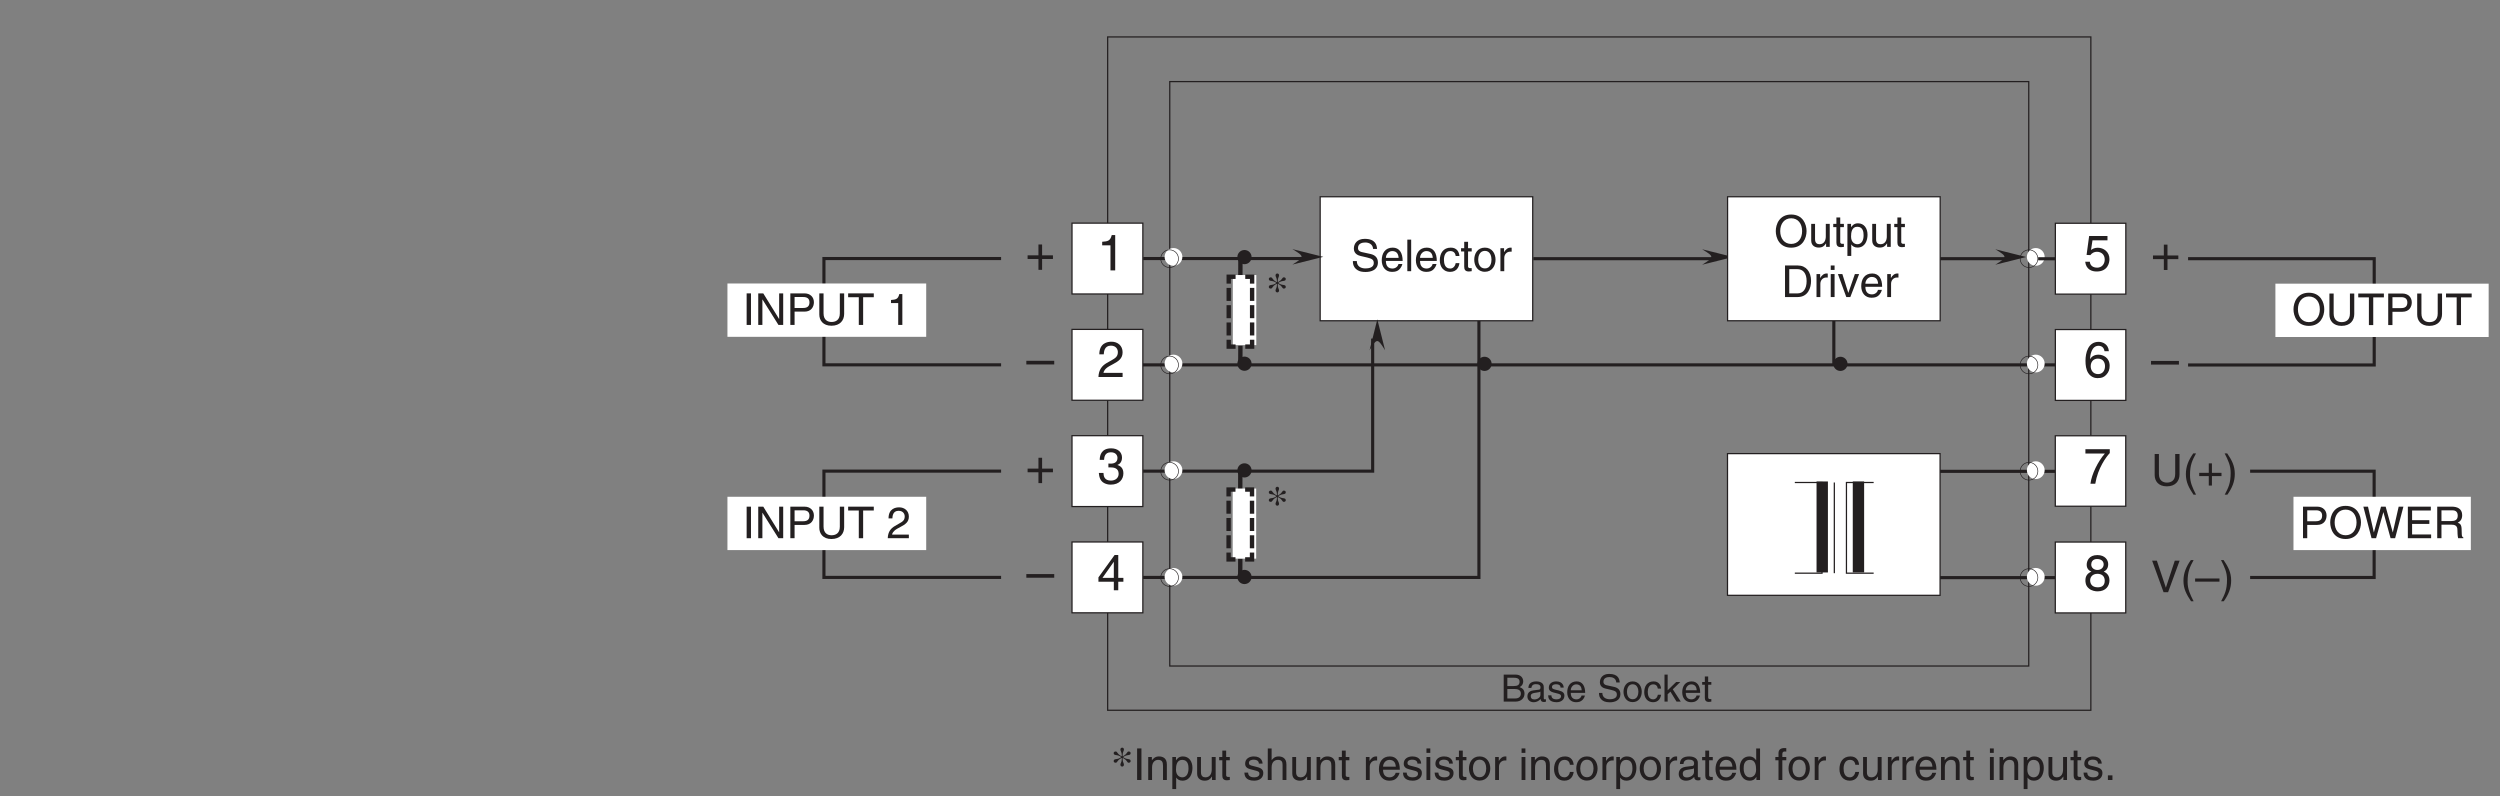 <?xml version="1.0" encoding="UTF-8"?>
<svg xmlns="http://www.w3.org/2000/svg" xmlns:xlink="http://www.w3.org/1999/xlink" width="396.05pt" height="126.15pt" viewBox="0 0 396.05 126.15" version="1.2">
<rect x="0" y="0" width="396.05" height="126.15" fill="#808080" stroke="none"/>
<defs>
<g>
<symbol overflow="visible" id="glyph0-0">
<path style="stroke:none;" d="M 0 0 L 3.984 0 L 3.984 -5.562 L 0 -5.562 Z M 1.984 -3.141 L 0.641 -5.172 L 3.344 -5.172 Z M 2.234 -2.781 L 3.578 -4.812 L 3.578 -0.75 Z M 0.641 -0.391 L 1.984 -2.422 L 3.344 -0.391 Z M 0.391 -4.812 L 1.75 -2.781 L 0.391 -0.75 Z M 0.391 -4.812 "/>
</symbol>
<symbol overflow="visible" id="glyph0-1">
<path style="stroke:none;" d="M 2.031 -2.297 L 0.312 -2.297 L 0.312 -1.719 L 2.031 -1.719 L 2.031 0 L 2.609 0 L 2.609 -1.719 L 4.328 -1.719 L 4.328 -2.297 L 2.609 -2.297 L 2.609 -4.016 L 2.031 -4.016 Z M 2.031 -2.297 "/>
</symbol>
<symbol overflow="visible" id="glyph0-2">
<path style="stroke:none;" d="M 4.422 -2.484 L 0 -2.484 L 0 -1.906 L 4.422 -1.906 Z M 4.422 -2.484 "/>
</symbol>
<symbol overflow="visible" id="glyph0-3">
<path style="stroke:none;" d="M 1.406 -4.781 L 3.781 -4.781 L 3.781 -5.469 L 0.875 -5.469 L 0.469 -2.469 L 1.062 -2.438 C 1.328 -2.781 1.688 -2.969 2.094 -2.969 C 2.797 -2.969 3.344 -2.531 3.344 -1.734 C 3.344 -1.031 2.891 -0.453 2.156 -0.453 C 1.531 -0.453 1.047 -0.734 0.984 -1.391 L 0.25 -1.391 C 0.391 -0.141 1.328 0.156 2.062 0.156 C 3.812 0.156 4.094 -1.188 4.094 -1.812 C 4.094 -2.969 3.156 -3.609 2.25 -3.609 C 1.75 -3.609 1.406 -3.438 1.172 -3.25 Z M 1.406 -4.781 "/>
</symbol>
<symbol overflow="visible" id="glyph0-4">
<path style="stroke:none;" d="M 4 -4.109 C 3.922 -5.234 3.016 -5.594 2.375 -5.594 C 0.703 -5.594 0.297 -3.828 0.297 -2.594 C 0.297 -1.875 0.391 -1.188 0.734 -0.656 C 1.125 -0.047 1.734 0.156 2.172 0.156 C 2.953 0.156 3.297 -0.062 3.594 -0.391 C 3.969 -0.797 4.125 -1.219 4.125 -1.797 C 4.125 -3.125 3.047 -3.562 2.375 -3.562 C 1.609 -3.562 1.219 -3.188 1.047 -2.875 L 1.031 -2.891 C 1.031 -3.484 1.25 -4.969 2.359 -4.969 C 2.953 -4.969 3.234 -4.594 3.312 -4.109 Z M 1.125 -1.719 C 1.125 -2.375 1.5 -2.938 2.266 -2.938 C 3.141 -2.938 3.391 -2.25 3.391 -1.75 C 3.391 -1 2.969 -0.484 2.297 -0.484 C 1.484 -0.484 1.125 -1.125 1.125 -1.719 Z M 1.125 -1.719 "/>
</symbol>
<symbol overflow="visible" id="glyph0-5">
<path style="stroke:none;" d="M 0.297 -4.781 L 3.375 -4.781 C 2.297 -3.547 1.281 -1.531 1.094 0 L 1.859 0 C 2.266 -2.5 3.609 -4.281 4.156 -4.859 L 4.156 -5.469 L 0.297 -5.469 Z M 0.297 -4.781 "/>
</symbol>
<symbol overflow="visible" id="glyph0-6">
<path style="stroke:none;" d="M 3.906 -4.156 C 3.906 -4.797 3.422 -5.594 2.188 -5.594 C 0.844 -5.594 0.5 -4.641 0.5 -4.062 C 0.5 -3.531 0.766 -3.156 1.25 -2.969 C 0.656 -2.734 0.297 -2.297 0.297 -1.609 C 0.297 -1.344 0.297 -0.734 0.875 -0.281 C 1.312 0.078 1.906 0.156 2.219 0.156 C 3.547 0.156 4.109 -0.719 4.109 -1.609 C 4.109 -2.031 3.953 -2.656 3.203 -2.969 C 3.438 -3.109 3.906 -3.344 3.906 -4.156 Z M 2.203 -2.625 C 2.844 -2.625 3.359 -2.297 3.359 -1.531 C 3.359 -0.656 2.75 -0.484 2.25 -0.484 C 1.266 -0.484 1.047 -1.141 1.047 -1.594 C 1.047 -2.109 1.422 -2.625 2.203 -2.625 Z M 2.188 -3.234 C 1.688 -3.234 1.219 -3.562 1.219 -4.094 C 1.219 -4.453 1.406 -4.969 2.141 -4.969 C 2.969 -4.969 3.188 -4.469 3.188 -4.125 C 3.188 -3.625 2.797 -3.234 2.188 -3.234 Z M 2.188 -3.234 "/>
</symbol>
<symbol overflow="visible" id="glyph0-7">
<path style="stroke:none;" d="M 2.859 -5.594 L 2.312 -5.594 C 2.078 -4.672 1.703 -4.594 0.797 -4.531 L 0.797 -3.969 L 2.109 -3.969 L 2.109 0 L 2.859 0 Z M 2.859 -5.594 "/>
</symbol>
<symbol overflow="visible" id="glyph0-8">
<path style="stroke:none;" d="M 1.781 -2.578 C 1.891 -2.578 2 -2.578 2.094 -2.578 C 2.578 -2.578 3.406 -2.5 3.406 -1.562 C 3.406 -0.922 2.906 -0.484 2.188 -0.484 C 1.141 -0.484 1.016 -1.188 1 -1.703 L 0.266 -1.703 C 0.312 -1.062 0.484 -0.422 1.109 -0.094 C 1.375 0.047 1.719 0.156 2.141 0.156 C 3.562 0.156 4.156 -0.734 4.156 -1.641 C 4.156 -2.391 3.766 -2.781 3.219 -2.953 L 3.219 -2.969 C 3.516 -3.062 3.938 -3.406 3.938 -4.125 C 3.938 -4.969 3.297 -5.594 2.219 -5.594 C 0.734 -5.594 0.406 -4.578 0.406 -3.766 L 1.094 -3.766 C 1.125 -4.156 1.188 -4.969 2.172 -4.969 C 3.016 -4.969 3.219 -4.406 3.219 -4.078 C 3.219 -3.375 2.688 -3.172 2.141 -3.172 C 2.031 -3.172 1.906 -3.172 1.781 -3.188 Z M 1.781 -2.578 "/>
</symbol>
<symbol overflow="visible" id="glyph0-9">
<path style="stroke:none;" d="M 4.156 -1.359 L 4.156 -1.969 L 3.344 -1.969 L 3.344 -5.594 L 2.766 -5.594 L 0.203 -2.047 L 0.203 -1.359 L 2.641 -1.359 L 2.641 0 L 3.344 0 L 3.344 -1.359 Z M 2.625 -4.5 L 2.641 -4.5 L 2.641 -1.969 L 0.844 -1.969 Z M 2.625 -4.5 "/>
</symbol>
<symbol overflow="visible" id="glyph0-10">
<path style="stroke:none;" d="M 1.047 -3.594 C 1.078 -3.984 1.125 -4.969 2.172 -4.969 C 3 -4.969 3.281 -4.391 3.281 -3.953 C 3.281 -3.219 2.859 -2.984 2.266 -2.641 L 1.516 -2.219 C 0.766 -1.781 0.25 -1.156 0.203 0 L 4.031 0 L 4.031 -0.656 L 1 -0.656 C 1.031 -0.875 1.188 -1.312 1.953 -1.734 L 2.531 -2.047 C 3.375 -2.5 4.031 -2.922 4.031 -3.922 C 4.031 -4.969 3.25 -5.594 2.281 -5.594 C 1.672 -5.594 0.344 -5.406 0.344 -3.594 Z M 1.047 -3.594 "/>
</symbol>
<symbol overflow="visible" id="glyph1-0">
<path style="stroke:none;" d="M 0 0 L 2.969 0 L 2.969 -4.172 L 0 -4.172 Z M 1.484 -2.344 L 0.469 -3.875 L 2.5 -3.875 Z M 1.672 -2.078 L 2.672 -3.609 L 2.672 -0.562 Z M 0.469 -0.297 L 1.484 -1.812 L 2.5 -0.297 Z M 0.297 -3.609 L 1.312 -2.078 L 0.297 -0.562 Z M 0.297 -3.609 "/>
</symbol>
<symbol overflow="visible" id="glyph1-1">
<path style="stroke:none;" d="M 1.016 -3.781 L 2.062 -3.781 C 2.703 -3.781 2.953 -3.547 2.953 -3.156 C 2.953 -2.625 2.609 -2.469 2.062 -2.469 L 1.016 -2.469 Z M 0.438 0 L 2.281 0 C 3.234 0 3.734 -0.578 3.734 -1.266 C 3.734 -2 3.234 -2.188 2.953 -2.297 C 3.422 -2.531 3.531 -2.922 3.531 -3.203 C 3.531 -3.781 3.125 -4.281 2.328 -4.281 L 0.438 -4.281 Z M 1.016 -2 L 2.156 -2 C 2.625 -2 3.156 -1.875 3.156 -1.281 C 3.156 -0.797 2.844 -0.5 2.25 -0.5 L 1.016 -0.5 Z M 1.016 -2 "/>
</symbol>
<symbol overflow="visible" id="glyph1-2">
<path style="stroke:none;" d="M 0.844 -2.172 C 0.891 -2.406 0.969 -2.766 1.562 -2.766 C 2.062 -2.766 2.297 -2.594 2.297 -2.266 C 2.297 -1.953 2.156 -1.906 2.031 -1.891 L 1.156 -1.781 C 0.297 -1.672 0.219 -1.078 0.219 -0.812 C 0.219 -0.281 0.625 0.094 1.188 0.094 C 1.797 0.094 2.109 -0.203 2.312 -0.422 C 2.328 -0.172 2.406 0.062 2.875 0.062 C 2.984 0.062 3.062 0.031 3.156 0 L 3.156 -0.375 C 3.094 -0.375 3.031 -0.359 2.984 -0.359 C 2.875 -0.359 2.812 -0.406 2.812 -0.547 L 2.812 -2.328 C 2.812 -3.125 1.906 -3.203 1.656 -3.203 C 0.891 -3.203 0.391 -2.906 0.375 -2.172 Z M 2.281 -1.078 C 2.281 -0.656 1.812 -0.344 1.328 -0.344 C 0.922 -0.344 0.75 -0.547 0.75 -0.891 C 0.75 -1.281 1.172 -1.359 1.422 -1.391 C 2.078 -1.469 2.203 -1.531 2.281 -1.594 Z M 2.281 -1.078 "/>
</symbol>
<symbol overflow="visible" id="glyph1-3">
<path style="stroke:none;" d="M 2.656 -2.219 C 2.656 -2.375 2.578 -3.203 1.469 -3.203 C 0.859 -3.203 0.297 -2.891 0.297 -2.203 C 0.297 -1.781 0.578 -1.562 1.016 -1.453 L 1.625 -1.297 C 2.062 -1.188 2.234 -1.109 2.234 -0.859 C 2.234 -0.516 1.906 -0.359 1.531 -0.359 C 0.781 -0.359 0.719 -0.75 0.703 -1 L 0.188 -1 C 0.203 -0.625 0.297 0.094 1.531 0.094 C 2.234 0.094 2.766 -0.297 2.766 -0.938 C 2.766 -1.359 2.531 -1.594 1.891 -1.766 L 1.359 -1.891 C 0.953 -2 0.797 -2.047 0.797 -2.312 C 0.797 -2.703 1.25 -2.75 1.422 -2.75 C 2.078 -2.75 2.156 -2.422 2.156 -2.219 Z M 2.656 -2.219 "/>
</symbol>
<symbol overflow="visible" id="glyph1-4">
<path style="stroke:none;" d="M 2.5 -0.969 C 2.484 -0.75 2.203 -0.359 1.703 -0.359 C 1.094 -0.359 0.797 -0.734 0.797 -1.391 L 3.078 -1.391 C 3.078 -2.484 2.625 -3.203 1.734 -3.203 C 0.703 -3.203 0.234 -2.438 0.234 -1.469 C 0.234 -0.578 0.75 0.094 1.625 0.094 C 2.125 0.094 2.328 -0.031 2.469 -0.125 C 2.875 -0.391 3.016 -0.828 3.031 -0.969 Z M 0.797 -1.797 C 0.797 -2.281 1.172 -2.734 1.656 -2.734 C 2.297 -2.734 2.5 -2.281 2.531 -1.797 Z M 0.797 -1.797 "/>
</symbol>
<symbol overflow="visible" id="glyph1-5">
<path style="stroke:none;" d=""/>
</symbol>
<symbol overflow="visible" id="glyph1-6">
<path style="stroke:none;" d="M 3.578 -3.031 C 3.547 -3.5 3.406 -4.391 1.906 -4.391 C 0.875 -4.391 0.438 -3.734 0.438 -3.062 C 0.438 -2.328 1.062 -2.125 1.344 -2.062 L 2.219 -1.859 C 2.922 -1.688 3.125 -1.547 3.125 -1.094 C 3.125 -0.484 2.422 -0.375 2.016 -0.375 C 1.469 -0.375 0.828 -0.609 0.828 -1.375 L 0.297 -1.375 C 0.297 -0.984 0.359 -0.625 0.719 -0.297 C 0.922 -0.125 1.219 0.109 2.016 0.109 C 2.75 0.109 3.688 -0.172 3.688 -1.172 C 3.688 -1.859 3.281 -2.188 2.719 -2.328 L 1.5 -2.594 C 1.25 -2.656 1 -2.781 1 -3.141 C 1 -3.797 1.609 -3.891 1.969 -3.891 C 2.453 -3.891 3 -3.688 3.031 -3.031 Z M 3.578 -3.031 "/>
</symbol>
<symbol overflow="visible" id="glyph1-7">
<path style="stroke:none;" d="M 0.203 -1.562 C 0.203 -0.75 0.656 0.078 1.656 0.078 C 2.656 0.078 3.094 -0.75 3.094 -1.562 C 3.094 -2.359 2.656 -3.203 1.656 -3.203 C 0.656 -3.203 0.203 -2.359 0.203 -1.562 Z M 0.75 -1.562 C 0.75 -1.969 0.906 -2.75 1.656 -2.75 C 2.406 -2.75 2.562 -1.969 2.562 -1.562 C 2.562 -1.141 2.406 -0.375 1.656 -0.375 C 0.906 -0.375 0.75 -1.141 0.75 -1.562 Z M 0.75 -1.562 "/>
</symbol>
<symbol overflow="visible" id="glyph1-8">
<path style="stroke:none;" d="M 2.844 -2.062 C 2.797 -2.609 2.484 -3.203 1.672 -3.203 C 0.641 -3.203 0.172 -2.438 0.172 -1.469 C 0.172 -0.578 0.703 0.094 1.578 0.094 C 2.484 0.094 2.781 -0.609 2.844 -1.094 L 2.328 -1.094 C 2.25 -0.625 1.938 -0.359 1.594 -0.359 C 0.875 -0.359 0.734 -1.031 0.734 -1.562 C 0.734 -2.109 0.953 -2.734 1.594 -2.734 C 2.031 -2.734 2.266 -2.484 2.328 -2.062 Z M 2.844 -2.062 "/>
</symbol>
<symbol overflow="visible" id="glyph1-9">
<path style="stroke:none;" d="M 1.719 -1.953 L 2.906 -3.109 L 2.25 -3.109 L 0.906 -1.797 L 0.906 -4.281 L 0.406 -4.281 L 0.406 0 L 0.906 0 L 0.906 -1.172 L 1.344 -1.578 L 2.312 0 L 2.984 0 Z M 1.719 -1.953 "/>
</symbol>
<symbol overflow="visible" id="glyph1-10">
<path style="stroke:none;" d="M 1.531 -2.672 L 1.531 -3.109 L 1.031 -3.109 L 1.031 -3.984 L 0.5 -3.984 L 0.5 -3.109 L 0.078 -3.109 L 0.078 -2.672 L 0.5 -2.672 L 0.5 -0.625 C 0.5 -0.25 0.625 0.047 1.141 0.047 C 1.188 0.047 1.344 0.016 1.531 0 L 1.531 -0.406 L 1.344 -0.406 C 1.234 -0.406 1.031 -0.406 1.031 -0.656 L 1.031 -2.672 Z M 1.531 -2.672 "/>
</symbol>
<symbol overflow="visible" id="glyph2-0">
<path style="stroke:none;" d="M 0 0 L 3.484 0 L 3.484 -4.875 L 0 -4.875 Z M 1.734 -2.75 L 0.562 -4.516 L 2.922 -4.516 Z M 1.953 -2.438 L 3.125 -4.203 L 3.125 -0.656 Z M 0.562 -0.344 L 1.734 -2.125 L 2.922 -0.344 Z M 0.344 -4.203 L 1.531 -2.438 L 0.344 -0.656 Z M 0.344 -4.203 "/>
</symbol>
<symbol overflow="visible" id="glyph2-1">
<path style="stroke:none;" d="M 1.344 -3.469 C 0.891 -3.219 0.391 -3.422 0.391 -2.984 C 0.391 -2.859 0.5 -2.734 0.688 -2.734 C 1 -2.734 0.891 -3.031 1.422 -3.359 L 1.609 -3.484 L 1.672 -3.469 L 1.672 -3.281 C 1.672 -2.812 1.453 -2.672 1.453 -2.422 C 1.453 -2.266 1.578 -2.125 1.734 -2.125 C 1.906 -2.125 2.016 -2.266 2.016 -2.422 C 2.016 -2.672 1.812 -2.812 1.812 -3.281 L 1.812 -3.469 L 1.859 -3.484 L 2.062 -3.359 C 2.594 -3.031 2.484 -2.734 2.781 -2.734 C 2.969 -2.734 3.078 -2.859 3.078 -2.984 C 3.078 -3.422 2.594 -3.219 2.141 -3.469 L 1.922 -3.594 L 1.922 -3.672 L 2.141 -3.781 C 2.594 -4.047 3.078 -3.828 3.078 -4.266 C 3.078 -4.391 2.969 -4.516 2.781 -4.516 C 2.484 -4.516 2.594 -4.234 2.062 -3.891 L 1.859 -3.766 L 1.812 -3.781 L 1.812 -3.969 C 1.812 -4.438 2.016 -4.578 2.016 -4.828 C 2.016 -5 1.906 -5.125 1.734 -5.125 C 1.578 -5.125 1.453 -5 1.453 -4.828 C 1.453 -4.578 1.672 -4.438 1.672 -3.969 L 1.672 -3.781 L 1.609 -3.766 L 1.422 -3.891 C 0.891 -4.234 1 -4.516 0.688 -4.516 C 0.5 -4.516 0.391 -4.391 0.391 -4.266 C 0.391 -3.828 0.891 -4.047 1.344 -3.781 L 1.547 -3.672 L 1.547 -3.594 Z M 1.344 -3.469 "/>
</symbol>
<symbol overflow="visible" id="glyph3-0">
<path style="stroke:none;" d="M 0 0 L 3.484 0 L 3.484 -4.875 L 0 -4.875 Z M 1.734 -2.75 L 0.562 -4.516 L 2.922 -4.516 Z M 1.953 -2.438 L 3.125 -4.203 L 3.125 -0.656 Z M 0.562 -0.344 L 1.734 -2.125 L 2.922 -0.344 Z M 0.344 -4.203 L 1.531 -2.438 L 0.344 -0.656 Z M 0.344 -4.203 "/>
</symbol>
<symbol overflow="visible" id="glyph3-1">
<path style="stroke:none;" d="M 1.312 -5 L 0.625 -5 L 0.625 0 L 1.312 0 Z M 1.312 -5 "/>
</symbol>
<symbol overflow="visible" id="glyph3-2">
<path style="stroke:none;" d="M 3.406 -2.469 C 3.406 -3.516 2.703 -3.734 2.141 -3.734 C 1.516 -3.734 1.172 -3.312 1.047 -3.125 L 1.031 -3.125 L 1.031 -3.641 L 0.453 -3.641 L 0.453 0 L 1.062 0 L 1.062 -1.984 C 1.062 -2.969 1.672 -3.188 2.016 -3.188 C 2.625 -3.188 2.797 -2.875 2.797 -2.234 L 2.797 0 L 3.406 0 Z M 3.406 -2.469 "/>
</symbol>
<symbol overflow="visible" id="glyph3-3">
<path style="stroke:none;" d="M 0.984 -1.641 C 0.984 -2.234 1.078 -3.188 1.969 -3.188 C 2.906 -3.188 2.969 -2.297 2.969 -1.828 C 2.969 -1.031 2.656 -0.422 1.984 -0.422 C 1.594 -0.422 0.984 -0.688 0.984 -1.641 Z M 0.406 1.438 L 1.016 1.438 L 1.016 -0.375 L 1.031 -0.375 C 1.188 -0.125 1.516 0.109 2 0.109 C 3.234 0.109 3.594 -1.062 3.594 -1.922 C 3.594 -2.953 3.047 -3.734 2.078 -3.734 C 1.422 -3.734 1.141 -3.328 1 -3.125 L 0.984 -3.125 L 0.984 -3.641 L 0.406 -3.641 Z M 0.406 1.438 "/>
</symbol>
<symbol overflow="visible" id="glyph3-4">
<path style="stroke:none;" d="M 3.406 0 L 3.406 -3.641 L 2.781 -3.641 L 2.781 -1.641 C 2.781 -1.109 2.562 -0.422 1.781 -0.422 C 1.391 -0.422 1.078 -0.625 1.078 -1.219 L 1.078 -3.641 L 0.469 -3.641 L 0.469 -1.016 C 0.469 -0.156 1.125 0.109 1.656 0.109 C 2.234 0.109 2.547 -0.125 2.812 -0.547 L 2.828 -0.531 L 2.828 0 Z M 3.406 0 "/>
</symbol>
<symbol overflow="visible" id="glyph3-5">
<path style="stroke:none;" d="M 1.781 -3.125 L 1.781 -3.641 L 1.203 -3.641 L 1.203 -4.656 L 0.594 -4.656 L 0.594 -3.641 L 0.094 -3.641 L 0.094 -3.125 L 0.594 -3.125 L 0.594 -0.734 C 0.594 -0.297 0.719 0.047 1.328 0.047 C 1.391 0.047 1.562 0.016 1.781 0 L 1.781 -0.484 L 1.578 -0.484 C 1.453 -0.484 1.203 -0.484 1.203 -0.766 L 1.203 -3.125 Z M 1.781 -3.125 "/>
</symbol>
<symbol overflow="visible" id="glyph3-6">
<path style="stroke:none;" d=""/>
</symbol>
<symbol overflow="visible" id="glyph3-7">
<path style="stroke:none;" d="M 3.109 -2.594 C 3.109 -2.781 3.016 -3.734 1.719 -3.734 C 1 -3.734 0.344 -3.375 0.344 -2.578 C 0.344 -2.078 0.672 -1.828 1.188 -1.703 L 1.891 -1.516 C 2.406 -1.391 2.609 -1.297 2.609 -1 C 2.609 -0.594 2.219 -0.422 1.781 -0.422 C 0.922 -0.422 0.828 -0.891 0.812 -1.172 L 0.219 -1.172 C 0.25 -0.734 0.344 0.109 1.781 0.109 C 2.609 0.109 3.219 -0.344 3.219 -1.094 C 3.219 -1.594 2.969 -1.875 2.203 -2.062 L 1.594 -2.219 C 1.125 -2.328 0.938 -2.406 0.938 -2.703 C 0.938 -3.156 1.469 -3.219 1.656 -3.219 C 2.422 -3.219 2.516 -2.828 2.516 -2.594 Z M 3.109 -2.594 "/>
</symbol>
<symbol overflow="visible" id="glyph3-8">
<path style="stroke:none;" d="M 3.406 -2.469 C 3.406 -3.516 2.703 -3.734 2.141 -3.734 C 1.562 -3.734 1.25 -3.375 1.078 -3.156 L 1.062 -3.156 L 1.062 -5 L 0.453 -5 L 0.453 0 L 1.062 0 L 1.062 -1.984 C 1.062 -2.906 1.578 -3.188 2.078 -3.188 C 2.656 -3.188 2.797 -2.875 2.797 -2.375 L 2.797 0 L 3.406 0 Z M 3.406 -2.469 "/>
</symbol>
<symbol overflow="visible" id="glyph3-9">
<path style="stroke:none;" d="M 1.141 -2.109 C 1.141 -2.641 1.516 -3.094 2.078 -3.094 L 2.312 -3.094 L 2.312 -3.719 C 2.266 -3.734 2.219 -3.734 2.156 -3.734 C 1.688 -3.734 1.375 -3.453 1.125 -3.031 L 1.109 -3.031 L 1.109 -3.641 L 0.531 -3.641 L 0.531 0 L 1.141 0 Z M 1.141 -2.109 "/>
</symbol>
<symbol overflow="visible" id="glyph3-10">
<path style="stroke:none;" d="M 2.922 -1.141 C 2.906 -0.875 2.562 -0.422 1.984 -0.422 C 1.281 -0.422 0.938 -0.859 0.938 -1.625 L 3.594 -1.625 C 3.594 -2.906 3.078 -3.734 2.016 -3.734 C 0.828 -3.734 0.281 -2.844 0.281 -1.719 C 0.281 -0.672 0.891 0.109 1.906 0.109 C 2.484 0.109 2.719 -0.031 2.891 -0.141 C 3.344 -0.453 3.516 -0.969 3.547 -1.141 Z M 0.938 -2.109 C 0.938 -2.672 1.375 -3.188 1.938 -3.188 C 2.688 -3.188 2.922 -2.672 2.953 -2.109 Z M 0.938 -2.109 "/>
</symbol>
<symbol overflow="visible" id="glyph3-11">
<path style="stroke:none;" d="M 1.078 -3.641 L 0.469 -3.641 L 0.469 0 L 1.078 0 Z M 1.078 -4.297 L 1.078 -5 L 0.469 -5 L 0.469 -4.297 Z M 1.078 -4.297 "/>
</symbol>
<symbol overflow="visible" id="glyph3-12">
<path style="stroke:none;" d="M 0.25 -1.828 C 0.25 -0.891 0.766 0.094 1.938 0.094 C 3.094 0.094 3.625 -0.891 3.625 -1.828 C 3.625 -2.766 3.094 -3.734 1.938 -3.734 C 0.766 -3.734 0.25 -2.766 0.25 -1.828 Z M 0.875 -1.828 C 0.875 -2.312 1.062 -3.219 1.938 -3.219 C 2.812 -3.219 2.984 -2.312 2.984 -1.828 C 2.984 -1.328 2.812 -0.438 1.938 -0.438 C 1.062 -0.438 0.875 -1.328 0.875 -1.828 Z M 0.875 -1.828 "/>
</symbol>
<symbol overflow="visible" id="glyph3-13">
<path style="stroke:none;" d="M 3.312 -2.406 C 3.266 -3.047 2.906 -3.734 1.953 -3.734 C 0.75 -3.734 0.203 -2.844 0.203 -1.719 C 0.203 -0.672 0.812 0.109 1.828 0.109 C 2.906 0.109 3.25 -0.703 3.312 -1.281 L 2.719 -1.281 C 2.625 -0.734 2.266 -0.422 1.859 -0.422 C 1.016 -0.422 0.859 -1.203 0.859 -1.828 C 0.859 -2.469 1.109 -3.188 1.859 -3.188 C 2.375 -3.188 2.656 -2.906 2.719 -2.406 Z M 3.312 -2.406 "/>
</symbol>
<symbol overflow="visible" id="glyph3-14">
<path style="stroke:none;" d="M 1 -2.531 C 1.031 -2.812 1.141 -3.234 1.828 -3.234 C 2.406 -3.234 2.688 -3.031 2.688 -2.641 C 2.688 -2.281 2.516 -2.219 2.359 -2.219 L 1.359 -2.094 C 0.344 -1.953 0.25 -1.25 0.25 -0.953 C 0.25 -0.312 0.719 0.109 1.391 0.109 C 2.094 0.109 2.469 -0.234 2.703 -0.484 C 2.719 -0.203 2.812 0.062 3.344 0.062 C 3.484 0.062 3.578 0.031 3.688 0 L 3.688 -0.438 C 3.609 -0.438 3.547 -0.422 3.484 -0.422 C 3.359 -0.422 3.281 -0.484 3.281 -0.625 L 3.281 -2.719 C 3.281 -3.656 2.219 -3.734 1.938 -3.734 C 1.031 -3.734 0.453 -3.406 0.438 -2.531 Z M 2.672 -1.266 C 2.672 -0.766 2.109 -0.406 1.547 -0.406 C 1.078 -0.406 0.891 -0.641 0.891 -1.031 C 0.891 -1.5 1.359 -1.578 1.656 -1.625 C 2.422 -1.719 2.578 -1.781 2.672 -1.859 Z M 2.672 -1.266 "/>
</symbol>
<symbol overflow="visible" id="glyph3-15">
<path style="stroke:none;" d="M 3.469 -5 L 2.859 -5 L 2.859 -3.172 L 2.844 -3.125 C 2.703 -3.328 2.422 -3.734 1.766 -3.734 C 0.797 -3.734 0.25 -2.953 0.25 -1.922 C 0.25 -1.062 0.609 0.109 1.844 0.109 C 2.203 0.109 2.609 0 2.875 -0.5 L 2.891 -0.5 L 2.891 0 L 3.469 0 Z M 0.875 -1.828 C 0.875 -2.297 0.922 -3.188 1.875 -3.188 C 2.75 -3.188 2.844 -2.234 2.844 -1.641 C 2.844 -0.688 2.25 -0.422 1.859 -0.422 C 1.188 -0.422 0.875 -1.031 0.875 -1.828 Z M 0.875 -1.828 "/>
</symbol>
<symbol overflow="visible" id="glyph3-16">
<path style="stroke:none;" d="M 1.828 -3.125 L 1.828 -3.641 L 1.203 -3.641 L 1.203 -4.094 C 1.203 -4.375 1.312 -4.516 1.578 -4.516 C 1.641 -4.516 1.75 -4.5 1.828 -4.5 L 1.828 -5.047 C 1.719 -5.062 1.641 -5.062 1.547 -5.062 C 0.953 -5.062 0.594 -4.812 0.594 -4.266 L 0.594 -3.641 L 0.094 -3.641 L 0.094 -3.125 L 0.594 -3.125 L 0.594 0 L 1.203 0 L 1.203 -3.125 Z M 1.828 -3.125 "/>
</symbol>
<symbol overflow="visible" id="glyph3-17">
<path style="stroke:none;" d="M 1.328 -0.734 L 0.609 -0.734 L 0.609 0 L 1.328 0 Z M 1.328 -0.734 "/>
</symbol>
<symbol overflow="visible" id="glyph3-18">
<path style="stroke:none;" d="M 4.172 -3.531 C 4.141 -4.078 3.969 -5.125 2.219 -5.125 C 1.016 -5.125 0.5 -4.359 0.5 -3.578 C 0.5 -2.719 1.25 -2.484 1.578 -2.406 L 2.594 -2.172 C 3.406 -1.969 3.656 -1.812 3.656 -1.281 C 3.656 -0.562 2.844 -0.438 2.344 -0.438 C 1.703 -0.438 0.969 -0.703 0.969 -1.609 L 0.344 -1.609 C 0.344 -1.141 0.422 -0.734 0.844 -0.344 C 1.078 -0.141 1.438 0.125 2.359 0.125 C 3.219 0.125 4.312 -0.188 4.312 -1.375 C 4.312 -2.172 3.828 -2.562 3.172 -2.719 L 1.75 -3.031 C 1.453 -3.109 1.156 -3.25 1.156 -3.672 C 1.156 -4.422 1.875 -4.547 2.297 -4.547 C 2.859 -4.547 3.5 -4.297 3.547 -3.531 Z M 4.172 -3.531 "/>
</symbol>
<symbol overflow="visible" id="glyph3-19">
<path style="stroke:none;" d="M 1.078 -5 L 0.469 -5 L 0.469 0 L 1.078 0 Z M 1.078 -5 "/>
</symbol>
<symbol overflow="visible" id="glyph3-20">
<path style="stroke:none;" d="M 4.438 -2.5 C 4.438 -1.328 3.797 -0.469 2.703 -0.469 C 1.625 -0.469 0.969 -1.328 0.969 -2.5 C 0.969 -3.672 1.625 -4.531 2.703 -4.531 C 3.797 -4.531 4.438 -3.672 4.438 -2.5 Z M 5.141 -2.5 C 5.141 -3.578 4.562 -5.125 2.703 -5.125 C 0.844 -5.125 0.266 -3.578 0.266 -2.5 C 0.266 -1.422 0.844 0.125 2.703 0.125 C 4.562 0.125 5.141 -1.422 5.141 -2.5 Z M 5.141 -2.5 "/>
</symbol>
<symbol overflow="visible" id="glyph3-21">
<path style="stroke:none;" d="M 0.562 0 L 2.562 0 C 4.203 0 4.688 -1.453 4.688 -2.562 C 4.688 -4 3.891 -5 2.594 -5 L 0.562 -5 Z M 1.234 -4.422 L 2.5 -4.422 C 3.406 -4.422 3.984 -3.781 3.984 -2.531 C 3.984 -1.266 3.422 -0.578 2.547 -0.578 L 1.234 -0.578 Z M 1.234 -4.422 "/>
</symbol>
<symbol overflow="visible" id="glyph3-22">
<path style="stroke:none;" d="M 1.719 -0.672 L 1.703 -0.672 L 0.766 -3.641 L 0.062 -3.641 L 1.391 0 L 2.031 0 L 3.422 -3.641 L 2.75 -3.641 Z M 1.719 -0.672 "/>
</symbol>
<symbol overflow="visible" id="glyph3-23">
<path style="stroke:none;" d="M 3.797 -5 L 3.797 -1.828 C 3.797 -0.75 3.109 -0.469 2.484 -0.469 C 1.891 -0.469 1.219 -0.766 1.219 -1.844 L 1.219 -5 L 0.547 -5 L 0.547 -1.656 C 0.547 -0.734 1.125 0.125 2.469 0.125 C 3.844 0.125 4.484 -0.734 4.484 -1.75 L 4.484 -5 Z M 3.797 -5 "/>
</symbol>
<symbol overflow="visible" id="glyph3-24">
<path style="stroke:none;" d="M 0.094 -4.391 L 1.781 -4.391 L 1.781 0 L 2.469 0 L 2.469 -4.391 L 4.156 -4.391 L 4.156 -5 L 0.094 -5 Z M 0.094 -4.391 "/>
</symbol>
<symbol overflow="visible" id="glyph3-25">
<path style="stroke:none;" d="M 1.266 -4.422 L 2.641 -4.422 C 3.203 -4.422 3.625 -4.219 3.625 -3.578 C 3.625 -2.906 3.219 -2.688 2.609 -2.688 L 1.266 -2.688 Z M 1.266 -2.109 L 2.844 -2.109 C 3.922 -2.109 4.328 -2.891 4.328 -3.594 C 4.328 -4.391 3.766 -5 2.844 -5 L 0.594 -5 L 0.594 0 L 1.266 0 Z M 1.266 -2.109 "/>
</symbol>
<symbol overflow="visible" id="glyph3-26">
<path style="stroke:none;" d="M 1.641 -5.094 C 0.891 -4.031 0.469 -3.031 0.469 -1.812 C 0.469 -0.516 0.953 0.359 1.672 1.438 L 2.078 1.438 C 1.516 0.344 1.125 -0.5 1.125 -1.641 C 1.125 -3.312 1.484 -3.984 2.078 -5.094 Z M 1.641 -5.094 "/>
</symbol>
<symbol overflow="visible" id="glyph3-27">
<path style="stroke:none;" d="M 1.781 -2.016 L 0.266 -2.016 L 0.266 -1.5 L 1.781 -1.5 L 1.781 0 L 2.281 0 L 2.281 -1.5 L 3.797 -1.5 L 3.797 -2.016 L 2.281 -2.016 L 2.281 -3.516 L 1.781 -3.516 Z M 1.781 -2.016 "/>
</symbol>
<symbol overflow="visible" id="glyph3-28">
<path style="stroke:none;" d="M 0.672 1.438 C 1.422 0.375 1.844 -0.625 1.844 -1.844 C 1.844 -3.141 1.375 -4.016 0.641 -5.094 L 0.234 -5.094 C 0.797 -4 1.188 -3.156 1.188 -2.016 C 1.188 -0.344 0.828 0.328 0.25 1.438 Z M 0.672 1.438 "/>
</symbol>
<symbol overflow="visible" id="glyph3-29">
<path style="stroke:none;" d="M 2.328 -0.734 L 2.312 -0.734 L 0.891 -5 L 0.141 -5 L 1.953 0 L 2.672 0 L 4.5 -5 L 3.734 -5 Z M 2.328 -0.734 "/>
</symbol>
<symbol overflow="visible" id="glyph3-30">
<path style="stroke:none;" d="M 3.859 -2.172 L 0 -2.172 L 0 -1.672 L 3.859 -1.672 Z M 3.859 -2.172 "/>
</symbol>
<symbol overflow="visible" id="glyph3-31">
<path style="stroke:none;" d="M 3.281 -4.141 L 4.422 0 L 5.141 0 L 6.453 -5 L 5.703 -5 L 4.781 -0.938 L 4.766 -0.938 L 3.641 -5 L 2.906 -5 L 1.781 -0.938 L 1.766 -0.938 L 0.844 -5 L 0.109 -5 L 1.406 0 L 2.125 0 Z M 3.281 -4.141 "/>
</symbol>
<symbol overflow="visible" id="glyph3-32">
<path style="stroke:none;" d="M 4.281 -0.594 L 1.266 -0.594 L 1.266 -2.266 L 4 -2.266 L 4 -2.859 L 1.266 -2.859 L 1.266 -4.391 L 4.234 -4.391 L 4.234 -5 L 0.594 -5 L 0.594 0 L 4.281 0 Z M 4.281 -0.594 "/>
</symbol>
<symbol overflow="visible" id="glyph3-33">
<path style="stroke:none;" d="M 1.281 -2.141 L 2.922 -2.141 C 3.734 -2.141 3.812 -1.656 3.812 -1.25 C 3.812 -1.062 3.828 -0.312 3.922 0 L 4.75 0 L 4.75 -0.109 C 4.547 -0.234 4.516 -0.328 4.5 -0.609 L 4.469 -1.516 C 4.438 -2.219 4.156 -2.344 3.859 -2.453 C 4.188 -2.641 4.562 -2.906 4.562 -3.656 C 4.562 -4.703 3.734 -5 2.922 -5 L 0.609 -5 L 0.609 0 L 1.281 0 Z M 1.281 -4.422 L 2.969 -4.422 C 3.297 -4.422 3.859 -4.359 3.859 -3.578 C 3.859 -2.844 3.344 -2.719 2.844 -2.719 L 1.281 -2.719 Z M 1.281 -4.422 "/>
</symbol>
<symbol overflow="visible" id="glyph3-34">
<path style="stroke:none;" d="M 3.844 -0.953 L 3.828 -0.953 L 1.328 -5 L 0.531 -5 L 0.531 0 L 1.188 0 L 1.188 -4.031 L 1.203 -4.031 L 3.734 0 L 4.484 0 L 4.484 -5 L 3.844 -5 Z M 3.844 -0.953 "/>
</symbol>
<symbol overflow="visible" id="glyph3-35">
<path style="stroke:none;" d="M 0.922 -3.141 C 0.938 -3.484 0.984 -4.344 1.906 -4.344 C 2.625 -4.344 2.875 -3.844 2.875 -3.453 C 2.875 -2.812 2.5 -2.609 1.969 -2.312 L 1.328 -1.938 C 0.672 -1.562 0.219 -1.016 0.188 0 L 3.531 0 L 3.531 -0.578 L 0.875 -0.578 C 0.891 -0.766 1.047 -1.141 1.703 -1.516 L 2.219 -1.797 C 2.953 -2.188 3.531 -2.547 3.531 -3.422 C 3.531 -4.344 2.844 -4.891 2 -4.891 C 1.469 -4.891 0.312 -4.734 0.312 -3.141 Z M 0.922 -3.141 "/>
</symbol>
<symbol overflow="visible" id="glyph3-36">
<path style="stroke:none;" d="M 2.5 -4.891 L 2.016 -4.891 C 1.828 -4.094 1.5 -4.016 0.703 -3.953 L 0.703 -3.469 L 1.844 -3.469 L 1.844 0 L 2.5 0 Z M 2.5 -4.891 "/>
</symbol>
</g>
<clipPath id="clip1">
  <path d="M 180 118 L 335 118 L 335 125.305 L 180 125.305 Z M 180 118 "/>
</clipPath>
<clipPath id="clip2">
  <path d="M 360 44 L 394.254 44 L 394.254 54 L 360 54 Z M 360 44 "/>
</clipPath>
</defs>
<g id="surface1">
<path style="fill-rule:nonzero;fill:rgb(100%,100%,100%);fill-opacity:1;stroke-width:2;stroke-linecap:butt;stroke-linejoin:miter;stroke:rgb(13.73%,12.16%,12.549%);stroke-opacity:1;stroke-miterlimit:4;" d="M 2755.729 313.082 L 3095.896 313.082 L 3095.896 539.834 L 2755.729 539.834 Z M 2755.729 313.082 " transform="matrix(0.099,0,0,-0.099,0.854,125.306)"/>
<path style="fill:none;stroke-width:2;stroke-linecap:butt;stroke-linejoin:miter;stroke:rgb(13.73%,12.16%,12.549%);stroke-opacity:1;stroke-miterlimit:4;" d="M 1863.232 199.942 L 3237.783 199.942 L 3237.783 1135.147 L 1863.232 1135.147 Z M 1863.232 199.942 " transform="matrix(0.099,0,0,-0.099,0.854,125.306)"/>
<path style="fill:none;stroke-width:2;stroke-linecap:butt;stroke-linejoin:miter;stroke:rgb(13.73%,12.16%,12.549%);stroke-opacity:1;stroke-miterlimit:4;" d="M 1763.856 129.156 L 3337.159 129.156 L 3337.159 1206.601 L 1763.856 1206.601 Z M 1763.856 129.156 " transform="matrix(0.099,0,0,-0.099,0.854,125.306)"/>
<path style="fill:none;stroke-width:5;stroke-linecap:butt;stroke-linejoin:miter;stroke:rgb(13.73%,12.16%,12.549%);stroke-opacity:1;stroke-miterlimit:4;" d="M 3095.896 511.48 L 3280.294 511.48 " transform="matrix(0.099,0,0,-0.099,0.854,125.306)"/>
<path style="fill:none;stroke-width:5;stroke-linecap:butt;stroke-linejoin:miter;stroke:rgb(13.73%,12.16%,12.549%);stroke-opacity:1;stroke-miterlimit:4;" d="M 3095.896 341.397 L 3280.294 341.397 " transform="matrix(0.099,0,0,-0.099,0.854,125.306)"/>
<path style="fill:none;stroke-width:5;stroke-linecap:butt;stroke-linejoin:miter;stroke:rgb(13.73%,12.16%,12.549%);stroke-opacity:1;stroke-miterlimit:4;" d="M 3492.732 681.682 L 3790.585 681.682 L 3790.585 851.765 L 3492.732 851.765 " transform="matrix(0.099,0,0,-0.099,0.854,125.306)"/>
<g style="fill:rgb(13.73%,12.16%,12.549%);fill-opacity:1;">
  <use xlink:href="#glyph0-1" x="340.764" y="42.77"/>
</g>
<g style="fill:rgb(13.73%,12.16%,12.549%);fill-opacity:1;">
  <use xlink:href="#glyph0-2" x="340.764" y="59.664"/>
</g>
<path style=" stroke:none;fill-rule:nonzero;fill:rgb(100%,100%,100%);fill-opacity:1;" d="M 322.508 42.105 C 323.281 42.105 323.914 41.477 323.914 40.699 C 323.914 39.922 323.281 39.293 322.508 39.293 C 321.727 39.293 321.098 39.922 321.098 40.699 C 321.098 41.477 321.727 42.105 322.508 42.105 "/>
<path style="fill:none;stroke-width:1;stroke-linecap:butt;stroke-linejoin:miter;stroke:rgb(13.73%,12.16%,12.549%);stroke-opacity:1;stroke-miterlimit:4;" d="M 3238.216 837.608 C 3246.002 837.608 3252.373 843.94 3252.373 851.765 C 3252.373 859.591 3246.002 865.923 3238.216 865.923 C 3230.351 865.923 3224.019 859.591 3224.019 851.765 C 3224.019 843.94 3230.351 837.608 3238.216 837.608 Z M 3238.216 837.608 " transform="matrix(0.099,0,0,-0.099,0.854,125.306)"/>
<path style="fill:none;stroke-width:5;stroke-linecap:butt;stroke-linejoin:miter;stroke:rgb(13.73%,12.16%,12.549%);stroke-opacity:1;stroke-miterlimit:4;" d="M 2736.459 851.765 L 2444.977 851.765 " transform="matrix(0.099,0,0,-0.099,0.854,125.306)"/>
<path style=" stroke:none;fill-rule:nonzero;fill:rgb(13.73%,12.16%,12.549%);fill-opacity:1;" d="M 269.652 39.488 L 274.555 40.715 L 269.652 41.938 C 271.617 40.715 271.562 40.66 269.652 39.488 "/>
<path style="fill:none;stroke-width:5;stroke-linecap:butt;stroke-linejoin:miter;stroke:rgb(13.73%,12.16%,12.549%);stroke-opacity:1;stroke-miterlimit:4;" d="M 3204.002 851.765 L 3095.11 851.765 " transform="matrix(0.099,0,0,-0.099,0.854,125.306)"/>
<path style=" stroke:none;fill-rule:nonzero;fill:rgb(13.73%,12.16%,12.549%);fill-opacity:1;" d="M 316.094 39.488 L 320.996 40.715 L 316.094 41.938 C 318.059 40.715 318.004 40.66 316.094 39.488 "/>
<path style="fill:none;stroke-width:5;stroke-linecap:butt;stroke-linejoin:miter;stroke:rgb(13.73%,12.16%,12.549%);stroke-opacity:1;stroke-miterlimit:4;" d="M 3252.806 851.648 L 3280.294 851.648 " transform="matrix(0.099,0,0,-0.099,0.854,125.306)"/>
<path style="fill:none;stroke-width:5;stroke-linecap:butt;stroke-linejoin:miter;stroke:rgb(13.73%,12.16%,12.549%);stroke-opacity:1;stroke-miterlimit:4;" d="M 1820.524 511.795 L 2187.905 511.795 L 2187.905 723.918 " transform="matrix(0.099,0,0,-0.099,0.854,125.306)"/>
<path style="fill:none;stroke-width:5;stroke-linecap:butt;stroke-linejoin:miter;stroke:rgb(13.73%,12.16%,12.549%);stroke-opacity:1;stroke-miterlimit:4;" d="M 1820.524 341.711 L 2357.949 341.711 L 2357.949 752.271 " transform="matrix(0.099,0,0,-0.099,0.854,125.306)"/>
<path style="fill:none;stroke-width:5;stroke-linecap:butt;stroke-linejoin:miter;stroke:rgb(13.73%,12.16%,12.549%);stroke-opacity:1;stroke-miterlimit:4;" d="M 1806.406 681.839 L 3280.294 681.839 " transform="matrix(0.099,0,0,-0.099,0.854,125.306)"/>
<path style="fill:none;stroke-width:5;stroke-linecap:butt;stroke-linejoin:miter;stroke:rgb(13.73%,12.16%,12.549%);stroke-opacity:1;stroke-miterlimit:4;" d="M 2925.891 752.271 L 2925.891 681.839 " transform="matrix(0.099,0,0,-0.099,0.854,125.306)"/>
<path style=" stroke:none;fill-rule:nonzero;fill:rgb(13.73%,12.16%,12.549%);fill-opacity:1;" d="M 235.176 58.766 C 235.797 58.766 236.305 58.262 236.305 57.641 C 236.305 57.02 235.797 56.516 235.176 56.516 C 234.555 56.516 234.051 57.02 234.051 57.641 C 234.051 58.262 234.555 58.766 235.176 58.766 "/>
<path style=" stroke:none;fill-rule:nonzero;fill:rgb(13.73%,12.16%,12.549%);fill-opacity:1;" d="M 291.559 58.766 C 292.18 58.766 292.684 58.262 292.684 57.641 C 292.684 57.02 292.18 56.516 291.559 56.516 C 290.934 56.516 290.43 57.02 290.43 57.641 C 290.43 58.262 290.934 58.766 291.559 58.766 "/>
<path style=" stroke:none;fill-rule:nonzero;fill:rgb(100%,100%,100%);fill-opacity:1;" d="M 185.902 59 C 186.68 59 187.312 58.371 187.312 57.594 C 187.312 56.816 186.68 56.184 185.902 56.184 C 185.125 56.184 184.496 56.816 184.496 57.594 C 184.496 58.371 185.125 59 185.902 59 "/>
<path style="fill:none;stroke-width:1;stroke-linecap:butt;stroke-linejoin:miter;stroke:rgb(13.73%,12.16%,12.549%);stroke-opacity:1;stroke-miterlimit:4;" d="M 1862.957 667.525 C 1870.782 667.525 1877.153 673.856 1877.153 681.682 C 1877.153 689.508 1870.782 695.878 1862.957 695.878 C 1855.131 695.878 1848.799 689.508 1848.799 681.682 C 1848.799 673.856 1855.131 667.525 1862.957 667.525 Z M 1862.957 667.525 " transform="matrix(0.099,0,0,-0.099,0.854,125.306)"/>
<path style=" stroke:none;fill-rule:nonzero;fill:rgb(100%,100%,100%);fill-opacity:1;" d="M 322.508 59 C 323.281 59 323.914 58.371 323.914 57.594 C 323.914 56.816 323.281 56.184 322.508 56.184 C 321.727 56.184 321.098 56.816 321.098 57.594 C 321.098 58.371 321.727 59 322.508 59 "/>
<path style="fill:none;stroke-width:1;stroke-linecap:butt;stroke-linejoin:miter;stroke:rgb(13.73%,12.16%,12.549%);stroke-opacity:1;stroke-miterlimit:4;" d="M 3238.216 667.525 C 3246.002 667.525 3252.373 673.856 3252.373 681.682 C 3252.373 689.508 3246.002 695.878 3238.216 695.878 C 3230.351 695.878 3224.019 689.508 3224.019 681.682 C 3224.019 673.856 3230.351 667.525 3238.216 667.525 Z M 3238.216 667.525 " transform="matrix(0.099,0,0,-0.099,0.854,125.306)"/>
<path style=" stroke:none;fill-rule:nonzero;fill:rgb(100%,100%,100%);fill-opacity:1;" d="M 185.902 75.895 C 186.68 75.895 187.312 75.266 187.312 74.488 C 187.312 73.711 186.68 73.078 185.902 73.078 C 185.125 73.078 184.496 73.711 184.496 74.488 C 184.496 75.266 185.125 75.895 185.902 75.895 "/>
<path style="fill:none;stroke-width:1;stroke-linecap:butt;stroke-linejoin:miter;stroke:rgb(13.73%,12.16%,12.549%);stroke-opacity:1;stroke-miterlimit:4;" d="M 1862.957 497.441 C 1870.782 497.441 1877.153 503.772 1877.153 511.598 C 1877.153 519.424 1870.782 525.795 1862.957 525.795 C 1855.131 525.795 1848.799 519.424 1848.799 511.598 C 1848.799 503.772 1855.131 497.441 1862.957 497.441 Z M 1862.957 497.441 " transform="matrix(0.099,0,0,-0.099,0.854,125.306)"/>
<path style=" stroke:none;fill-rule:nonzero;fill:rgb(100%,100%,100%);fill-opacity:1;" d="M 322.508 75.895 C 323.281 75.895 323.914 75.266 323.914 74.488 C 323.914 73.711 323.281 73.078 322.508 73.078 C 321.727 73.078 321.098 73.711 321.098 74.488 C 321.098 75.266 321.727 75.895 322.508 75.895 "/>
<path style="fill:none;stroke-width:1;stroke-linecap:butt;stroke-linejoin:miter;stroke:rgb(13.73%,12.16%,12.549%);stroke-opacity:1;stroke-miterlimit:4;" d="M 3238.216 497.441 C 3246.002 497.441 3252.373 503.772 3252.373 511.598 C 3252.373 519.424 3246.002 525.795 3238.216 525.795 C 3230.351 525.795 3224.019 519.424 3224.019 511.598 C 3224.019 503.772 3230.351 497.441 3238.216 497.441 Z M 3238.216 497.441 " transform="matrix(0.099,0,0,-0.099,0.854,125.306)"/>
<path style=" stroke:none;fill-rule:nonzero;fill:rgb(100%,100%,100%);fill-opacity:1;" d="M 185.902 92.789 C 186.68 92.789 187.312 92.16 187.312 91.383 C 187.312 90.605 186.68 89.973 185.902 89.973 C 185.125 89.973 184.496 90.605 184.496 91.383 C 184.496 92.16 185.125 92.789 185.902 92.789 "/>
<path style="fill:none;stroke-width:1;stroke-linecap:butt;stroke-linejoin:miter;stroke:rgb(13.73%,12.16%,12.549%);stroke-opacity:1;stroke-miterlimit:4;" d="M 1862.957 327.357 C 1870.782 327.357 1877.153 333.689 1877.153 341.514 C 1877.153 349.34 1870.782 355.711 1862.957 355.711 C 1855.131 355.711 1848.799 349.34 1848.799 341.514 C 1848.799 333.689 1855.131 327.357 1862.957 327.357 Z M 1862.957 327.357 " transform="matrix(0.099,0,0,-0.099,0.854,125.306)"/>
<path style=" stroke:none;fill-rule:nonzero;fill:rgb(100%,100%,100%);fill-opacity:1;" d="M 322.508 92.789 C 323.281 92.789 323.914 92.16 323.914 91.383 C 323.914 90.605 323.281 89.973 322.508 89.973 C 321.727 89.973 321.098 90.605 321.098 91.383 C 321.098 92.16 321.727 92.789 322.508 92.789 "/>
<path style="fill:none;stroke-width:1;stroke-linecap:butt;stroke-linejoin:miter;stroke:rgb(13.73%,12.16%,12.549%);stroke-opacity:1;stroke-miterlimit:4;" d="M 3238.216 327.357 C 3246.002 327.357 3252.373 333.689 3252.373 341.514 C 3252.373 349.34 3246.002 355.711 3238.216 355.711 C 3230.351 355.711 3224.019 349.34 3224.019 341.514 C 3224.019 333.689 3230.351 327.357 3238.216 327.357 Z M 3238.216 327.357 " transform="matrix(0.099,0,0,-0.099,0.854,125.306)"/>
<g style="fill:rgb(13.73%,12.16%,12.549%);fill-opacity:1;">
  <use xlink:href="#glyph1-1" x="237.777" y="111.151"/>
  <use xlink:href="#glyph1-2" x="241.752" y="111.151"/>
  <use xlink:href="#glyph1-3" x="245.066" y="111.151"/>
  <use xlink:href="#glyph1-4" x="248.046" y="111.151"/>
  <use xlink:href="#glyph1-5" x="251.36" y="111.151"/>
  <use xlink:href="#glyph1-6" x="253.016" y="111.151"/>
  <use xlink:href="#glyph1-7" x="256.992" y="111.151"/>
  <use xlink:href="#glyph1-8" x="260.305" y="111.151"/>
  <use xlink:href="#glyph1-9" x="263.285" y="111.151"/>
  <use xlink:href="#glyph1-4" x="266.265" y="111.151"/>
  <use xlink:href="#glyph1-10" x="269.579" y="111.151"/>
</g>
<g style="fill:rgb(13.73%,12.16%,12.549%);fill-opacity:1;">
  <use xlink:href="#glyph2-1" x="176.038" y="123.567"/>
</g>
<g clip-path="url(#clip1)" clip-rule="nonzero">
<g style="fill:rgb(13.73%,12.16%,12.549%);fill-opacity:1;">
  <use xlink:href="#glyph3-1" x="179.515" y="123.567"/>
  <use xlink:href="#glyph3-2" x="181.448" y="123.567"/>
  <use xlink:href="#glyph3-3" x="185.314" y="123.567"/>
  <use xlink:href="#glyph3-4" x="189.18" y="123.567"/>
  <use xlink:href="#glyph3-5" x="193.045" y="123.567"/>
  <use xlink:href="#glyph3-6" x="194.978" y="123.567"/>
  <use xlink:href="#glyph3-7" x="196.911" y="123.567"/>
  <use xlink:href="#glyph3-8" x="200.388" y="123.567"/>
  <use xlink:href="#glyph3-4" x="204.254" y="123.567"/>
  <use xlink:href="#glyph3-2" x="208.12" y="123.567"/>
  <use xlink:href="#glyph3-5" x="211.986" y="123.567"/>
  <use xlink:href="#glyph3-6" x="213.919" y="123.567"/>
  <use xlink:href="#glyph3-9" x="215.852" y="123.567"/>
  <use xlink:href="#glyph3-10" x="218.167" y="123.567"/>
  <use xlink:href="#glyph3-7" x="222.033" y="123.567"/>
  <use xlink:href="#glyph3-11" x="225.51" y="123.567"/>
  <use xlink:href="#glyph3-7" x="227.053" y="123.567"/>
  <use xlink:href="#glyph3-5" x="230.53" y="123.567"/>
  <use xlink:href="#glyph3-12" x="232.463" y="123.567"/>
  <use xlink:href="#glyph3-9" x="236.329" y="123.567"/>
  <use xlink:href="#glyph3-6" x="238.644" y="123.567"/>
  <use xlink:href="#glyph3-11" x="240.577" y="123.567"/>
  <use xlink:href="#glyph3-2" x="242.121" y="123.567"/>
  <use xlink:href="#glyph3-13" x="245.987" y="123.567"/>
  <use xlink:href="#glyph3-12" x="249.463" y="123.567"/>
  <use xlink:href="#glyph3-9" x="253.329" y="123.567"/>
  <use xlink:href="#glyph3-3" x="255.645" y="123.567"/>
  <use xlink:href="#glyph3-12" x="259.511" y="123.567"/>
  <use xlink:href="#glyph3-9" x="263.377" y="123.567"/>
  <use xlink:href="#glyph3-14" x="265.692" y="123.567"/>
  <use xlink:href="#glyph3-5" x="269.558" y="123.567"/>
  <use xlink:href="#glyph3-10" x="271.491" y="123.567"/>
  <use xlink:href="#glyph3-15" x="275.357" y="123.567"/>
  <use xlink:href="#glyph3-6" x="279.223" y="123.567"/>
  <use xlink:href="#glyph3-16" x="281.156" y="123.567"/>
  <use xlink:href="#glyph3-12" x="283.089" y="123.567"/>
  <use xlink:href="#glyph3-9" x="286.955" y="123.567"/>
  <use xlink:href="#glyph3-6" x="289.27" y="123.567"/>
  <use xlink:href="#glyph3-13" x="291.203" y="123.567"/>
  <use xlink:href="#glyph3-4" x="294.68" y="123.567"/>
  <use xlink:href="#glyph3-9" x="298.546" y="123.567"/>
  <use xlink:href="#glyph3-9" x="300.861" y="123.567"/>
  <use xlink:href="#glyph3-10" x="303.176" y="123.567"/>
  <use xlink:href="#glyph3-2" x="307.042" y="123.567"/>
  <use xlink:href="#glyph3-5" x="310.908" y="123.567"/>
  <use xlink:href="#glyph3-6" x="312.841" y="123.567"/>
  <use xlink:href="#glyph3-11" x="314.774" y="123.567"/>
  <use xlink:href="#glyph3-2" x="316.318" y="123.567"/>
  <use xlink:href="#glyph3-3" x="320.184" y="123.567"/>
  <use xlink:href="#glyph3-4" x="324.05" y="123.567"/>
  <use xlink:href="#glyph3-5" x="327.916" y="123.567"/>
  <use xlink:href="#glyph3-7" x="329.849" y="123.567"/>
  <use xlink:href="#glyph3-17" x="333.325" y="123.567"/>
</g>
</g>
<path style=" stroke:none;fill-rule:nonzero;fill:rgb(13.73%,12.16%,12.549%);fill-opacity:1;" d="M 293.516 90.688 L 295.316 90.688 L 295.316 76.273 L 293.516 76.273 Z M 293.516 90.688 "/>
<path style=" stroke:none;fill-rule:nonzero;fill:rgb(13.73%,12.16%,12.549%);fill-opacity:1;" d="M 287.777 90.688 L 289.578 90.688 L 289.578 76.273 L 287.777 76.273 Z M 287.777 90.688 "/>
<path style="fill:none;stroke-width:2;stroke-linecap:butt;stroke-linejoin:miter;stroke:rgb(13.73%,12.16%,12.549%);stroke-opacity:1;stroke-miterlimit:4;" d="M 2926.678 348.514 L 2926.678 493.626 " transform="matrix(0.099,0,0,-0.099,0.854,125.306)"/>
<path style="fill:none;stroke-width:2;stroke-linecap:butt;stroke-linejoin:miter;stroke:rgb(13.73%,12.16%,12.549%);stroke-opacity:1;stroke-miterlimit:4;" d="M 2863.442 348.514 L 2906.975 348.514 L 2906.975 493.626 L 2863.442 493.626 " transform="matrix(0.099,0,0,-0.099,0.854,125.306)"/>
<path style="fill:none;stroke-width:2;stroke-linecap:butt;stroke-linejoin:miter;stroke:rgb(13.73%,12.16%,12.549%);stroke-opacity:1;stroke-miterlimit:4;" d="M 2989.599 348.514 L 2946.065 348.514 L 2946.065 493.626 L 2989.599 493.626 " transform="matrix(0.099,0,0,-0.099,0.854,125.306)"/>
<path style="fill-rule:nonzero;fill:rgb(100%,100%,100%);fill-opacity:1;stroke-width:2;stroke-linecap:butt;stroke-linejoin:miter;stroke:rgb(13.73%,12.16%,12.549%);stroke-opacity:1;stroke-miterlimit:4;" d="M 2103.905 752.429 L 2444.033 752.429 L 2444.033 950.866 L 2103.905 950.866 Z M 2103.905 752.429 " transform="matrix(0.099,0,0,-0.099,0.854,125.306)"/>
<g style="fill:rgb(13.73%,12.16%,12.549%);fill-opacity:1;">
  <use xlink:href="#glyph3-18" x="213.977" y="42.963"/>
  <use xlink:href="#glyph3-10" x="218.614" y="42.963"/>
  <use xlink:href="#glyph3-19" x="222.48" y="42.963"/>
  <use xlink:href="#glyph3-10" x="224.024" y="42.963"/>
  <use xlink:href="#glyph3-13" x="227.89" y="42.963"/>
  <use xlink:href="#glyph3-5" x="231.366" y="42.963"/>
  <use xlink:href="#glyph3-12" x="233.299" y="42.963"/>
  <use xlink:href="#glyph3-9" x="237.165" y="42.963"/>
</g>
<path style="fill-rule:nonzero;fill:rgb(100%,100%,100%);fill-opacity:1;stroke-width:2;stroke-linecap:butt;stroke-linejoin:miter;stroke:rgb(13.73%,12.16%,12.549%);stroke-opacity:1;stroke-miterlimit:4;" d="M 2755.847 752.429 L 3096.053 752.429 L 3096.053 950.866 L 2755.847 950.866 Z M 2755.847 752.429 " transform="matrix(0.099,0,0,-0.099,0.854,125.306)"/>
<g style="fill:rgb(13.73%,12.16%,12.549%);fill-opacity:1;">
  <use xlink:href="#glyph3-20" x="281.053" y="39.111"/>
  <use xlink:href="#glyph3-4" x="286.462" y="39.111"/>
  <use xlink:href="#glyph3-5" x="290.328" y="39.111"/>
  <use xlink:href="#glyph3-3" x="292.261" y="39.111"/>
  <use xlink:href="#glyph3-4" x="296.127" y="39.111"/>
  <use xlink:href="#glyph3-5" x="299.993" y="39.111"/>
</g>
<g style="fill:rgb(13.73%,12.16%,12.549%);fill-opacity:1;">
  <use xlink:href="#glyph3-21" x="282.22" y="47.058"/>
  <use xlink:href="#glyph3-9" x="287.241" y="47.058"/>
  <use xlink:href="#glyph3-11" x="289.556" y="47.058"/>
  <use xlink:href="#glyph3-22" x="291.1" y="47.058"/>
  <use xlink:href="#glyph3-10" x="294.576" y="47.058"/>
  <use xlink:href="#glyph3-9" x="298.442" y="47.058"/>
</g>
<g clip-path="url(#clip2)" clip-rule="nonzero">
<path style=" stroke:none;fill-rule:nonzero;fill:rgb(100%,100%,100%);fill-opacity:1;" d="M 360.469 53.383 L 394.254 53.383 L 394.254 44.934 L 360.469 44.934 Z M 360.469 53.383 "/>
</g>
<g style="fill:rgb(13.73%,12.16%,12.549%);fill-opacity:1;">
  <use xlink:href="#glyph3-20" x="363.069" y="51.5"/>
  <use xlink:href="#glyph3-23" x="368.478" y="51.5"/>
  <use xlink:href="#glyph3-24" x="373.499" y="51.5"/>
  <use xlink:href="#glyph3-25" x="377.747" y="51.5"/>
  <use xlink:href="#glyph3-23" x="382.385" y="51.5"/>
  <use xlink:href="#glyph3-24" x="387.405" y="51.5"/>
</g>
<path style="fill-rule:nonzero;fill:rgb(100%,100%,100%);fill-opacity:1;stroke-width:2;stroke-linecap:butt;stroke-linejoin:miter;stroke:rgb(13.73%,12.16%,12.549%);stroke-opacity:1;stroke-miterlimit:4;" d="M 3280.373 795.058 L 3393.12 795.058 L 3393.12 908.473 L 3280.373 908.473 Z M 3280.373 795.058 " transform="matrix(0.099,0,0,-0.099,0.854,125.306)"/>
<g style="fill:rgb(13.73%,12.16%,12.549%);fill-opacity:1;">
  <use xlink:href="#glyph0-3" x="330.086" y="42.855"/>
</g>
<path style="fill-rule:nonzero;fill:rgb(100%,100%,100%);fill-opacity:1;stroke-width:2;stroke-linecap:butt;stroke-linejoin:miter;stroke:rgb(13.73%,12.16%,12.549%);stroke-opacity:1;stroke-miterlimit:4;" d="M 3280.373 625.013 L 3393.12 625.013 L 3393.12 738.389 L 3280.373 738.389 Z M 3280.373 625.013 " transform="matrix(0.099,0,0,-0.099,0.854,125.306)"/>
<g style="fill:rgb(13.73%,12.16%,12.549%);fill-opacity:1;">
  <use xlink:href="#glyph0-4" x="330.086" y="59.749"/>
</g>
<path style="fill:none;stroke-width:5;stroke-linecap:butt;stroke-linejoin:miter;stroke:rgb(13.73%,12.16%,12.549%);stroke-opacity:1;stroke-miterlimit:4;" d="M 3592.029 341.632 L 3790.467 341.632 L 3790.467 511.716 L 3592.029 511.716 " transform="matrix(0.099,0,0,-0.099,0.854,125.306)"/>
<g style="fill:rgb(13.73%,12.16%,12.549%);fill-opacity:1;">
  <use xlink:href="#glyph3-23" x="340.797" y="76.922"/>
  <use xlink:href="#glyph3-26" x="345.817" y="76.922"/>
  <use xlink:href="#glyph3-27" x="348.133" y="76.922"/>
  <use xlink:href="#glyph3-28" x="352.193" y="76.922"/>
</g>
<g style="fill:rgb(13.73%,12.16%,12.549%);fill-opacity:1;">
  <use xlink:href="#glyph3-29" x="340.797" y="93.816"/>
  <use xlink:href="#glyph3-26" x="345.435" y="93.816"/>
  <use xlink:href="#glyph3-30" x="347.75" y="93.816"/>
  <use xlink:href="#glyph3-28" x="351.616" y="93.816"/>
</g>
<path style=" stroke:none;fill-rule:nonzero;fill:rgb(100%,100%,100%);fill-opacity:1;" d="M 363.332 87.145 L 391.43 87.145 L 391.43 78.699 L 363.332 78.699 Z M 363.332 87.145 "/>
<g style="fill:rgb(13.73%,12.16%,12.549%);fill-opacity:1;">
  <use xlink:href="#glyph3-25" x="364.247" y="85.264"/>
  <use xlink:href="#glyph3-20" x="368.885" y="85.264"/>
  <use xlink:href="#glyph3-31" x="374.294" y="85.264"/>
  <use xlink:href="#glyph3-32" x="380.858" y="85.264"/>
  <use xlink:href="#glyph3-33" x="385.496" y="85.264"/>
</g>
<path style="fill-rule:nonzero;fill:rgb(100%,100%,100%);fill-opacity:1;stroke-width:2;stroke-linecap:butt;stroke-linejoin:miter;stroke:rgb(13.73%,12.16%,12.549%);stroke-opacity:1;stroke-miterlimit:4;" d="M 3280.255 455.638 L 3393.002 455.638 L 3393.002 568.384 L 3280.255 568.384 Z M 3280.255 455.638 " transform="matrix(0.099,0,0,-0.099,0.854,125.306)"/>
<g style="fill:rgb(13.73%,12.16%,12.549%);fill-opacity:1;">
  <use xlink:href="#glyph0-5" x="330.074" y="76.634"/>
</g>
<path style="fill-rule:nonzero;fill:rgb(100%,100%,100%);fill-opacity:1;stroke-width:2;stroke-linecap:butt;stroke-linejoin:miter;stroke:rgb(13.73%,12.16%,12.549%);stroke-opacity:1;stroke-miterlimit:4;" d="M 3280.255 284.925 L 3393.002 284.925 L 3393.002 398.34 L 3280.255 398.34 Z M 3280.255 284.925 " transform="matrix(0.099,0,0,-0.099,0.854,125.306)"/>
<g style="fill:rgb(13.73%,12.16%,12.549%);fill-opacity:1;">
  <use xlink:href="#glyph0-6" x="330.074" y="93.528"/>
</g>
<path style=" stroke:none;fill-rule:nonzero;fill:rgb(13.73%,12.16%,12.549%);fill-opacity:1;" d="M 216.969 55.484 L 218.195 50.586 L 219.422 55.484 C 218.195 53.52 218.141 53.574 216.969 55.484 "/>
<path style="fill-rule:nonzero;fill:rgb(100%,100%,100%);fill-opacity:1;stroke-width:2;stroke-linecap:butt;stroke-linejoin:miter;stroke:rgb(13.73%,12.16%,12.549%);stroke-opacity:1;stroke-miterlimit:4;" d="M 1706.794 795.294 L 1820.17 795.294 L 1820.17 908.67 L 1706.794 908.67 Z M 1706.794 795.294 " transform="matrix(0.099,0,0,-0.099,0.854,125.306)"/>
<g style="fill:rgb(13.73%,12.16%,12.549%);fill-opacity:1;">
  <use xlink:href="#glyph0-7" x="173.811" y="42.833"/>
</g>
<path style="fill:none;stroke-width:5;stroke-linecap:butt;stroke-linejoin:miter;stroke:rgb(13.73%,12.16%,12.549%);stroke-opacity:1;stroke-miterlimit:4;" d="M 2082.945 852.001 L 1820.681 852.001 " transform="matrix(0.099,0,0,-0.099,0.854,125.306)"/>
<path style="fill:none;stroke-width:5;stroke-linecap:butt;stroke-linejoin:miter;stroke:rgb(13.73%,12.16%,12.549%);stroke-opacity:1;stroke-miterlimit:4;" d="M 1593.34 341.75 L 1309.841 341.75 L 1309.841 511.834 L 1593.34 511.834 " transform="matrix(0.099,0,0,-0.099,0.854,125.306)"/>
<g style="fill:rgb(13.73%,12.16%,12.549%);fill-opacity:1;">
  <use xlink:href="#glyph0-1" x="162.48" y="76.535"/>
</g>
<g style="fill:rgb(13.73%,12.16%,12.549%);fill-opacity:1;">
  <use xlink:href="#glyph0-2" x="162.591" y="93.429"/>
</g>
<path style=" stroke:none;fill-rule:nonzero;fill:rgb(13.73%,12.16%,12.549%);fill-opacity:1;" d="M 204.742 39.465 L 209.641 40.691 L 204.742 41.914 C 206.707 40.691 206.652 40.637 204.742 39.465 "/>
<path style=" stroke:none;fill-rule:nonzero;fill:rgb(100%,100%,100%);fill-opacity:1;" d="M 115.242 87.145 L 146.73 87.145 L 146.73 78.699 L 115.242 78.699 Z M 115.242 87.145 "/>
<g style="fill:rgb(13.73%,12.16%,12.549%);fill-opacity:1;">
  <use xlink:href="#glyph3-1" x="117.658" y="85.265"/>
  <use xlink:href="#glyph3-34" x="119.59" y="85.265"/>
  <use xlink:href="#glyph3-25" x="124.611" y="85.265"/>
  <use xlink:href="#glyph3-23" x="129.248" y="85.265"/>
  <use xlink:href="#glyph3-24" x="134.269" y="85.265"/>
  <use xlink:href="#glyph3-6" x="138.517" y="85.265"/>
  <use xlink:href="#glyph3-35" x="140.45" y="85.265"/>
</g>
<path style="fill-rule:nonzero;fill:rgb(100%,100%,100%);fill-opacity:1;stroke-width:2;stroke-linecap:butt;stroke-linejoin:miter;stroke:rgb(13.73%,12.16%,12.549%);stroke-opacity:1;stroke-miterlimit:4;" d="M 1706.794 455.126 L 1820.17 455.126 L 1820.17 568.542 L 1706.794 568.542 Z M 1706.794 455.126 " transform="matrix(0.099,0,0,-0.099,0.854,125.306)"/>
<g style="fill:rgb(13.73%,12.16%,12.549%);fill-opacity:1;">
  <use xlink:href="#glyph0-8" x="173.811" y="76.62"/>
</g>
<path style="fill-rule:nonzero;fill:rgb(100%,100%,100%);fill-opacity:1;stroke-width:2;stroke-linecap:butt;stroke-linejoin:miter;stroke:rgb(13.73%,12.16%,12.549%);stroke-opacity:1;stroke-miterlimit:4;" d="M 1706.794 285.082 L 1820.17 285.082 L 1820.17 398.458 L 1706.794 398.458 Z M 1706.794 285.082 " transform="matrix(0.099,0,0,-0.099,0.854,125.306)"/>
<g style="fill:rgb(13.73%,12.16%,12.549%);fill-opacity:1;">
  <use xlink:href="#glyph0-9" x="173.811" y="93.515"/>
</g>
<path style="fill:none;stroke-width:7;stroke-linecap:butt;stroke-linejoin:miter;stroke:rgb(13.73%,12.16%,12.549%);stroke-opacity:1;stroke-miterlimit:4;" d="M 1976.215 821.524 L 1976.293 851.726 " transform="matrix(0.099,0,0,-0.099,0.854,125.306)"/>
<path style="fill:none;stroke-width:7;stroke-linecap:butt;stroke-linejoin:miter;stroke:rgb(13.73%,12.16%,12.549%);stroke-opacity:1;stroke-miterlimit:4;" d="M 1976.097 682.272 L 1976.293 712.474 " transform="matrix(0.099,0,0,-0.099,0.854,125.306)"/>
<path style=" stroke:none;fill-rule:nonzero;fill:rgb(13.73%,12.16%,12.549%);fill-opacity:1;" d="M 197.148 58.742 C 197.773 58.742 198.277 58.238 198.277 57.617 C 198.277 56.996 197.773 56.492 197.148 56.492 C 196.527 56.492 196.023 56.996 196.023 57.617 C 196.023 58.238 196.527 58.742 197.148 58.742 "/>
<path style=" stroke:none;fill-rule:nonzero;fill:rgb(13.73%,12.16%,12.549%);fill-opacity:1;" d="M 197.148 41.855 C 197.773 41.855 198.277 41.352 198.277 40.73 C 198.277 40.109 197.773 39.605 197.148 39.605 C 196.527 39.605 196.023 40.109 196.023 40.73 C 196.023 41.352 196.527 41.855 197.148 41.855 "/>
<g style="fill:rgb(13.73%,12.16%,12.549%);fill-opacity:1;">
  <use xlink:href="#glyph2-1" x="200.614" y="48.451"/>
</g>
<path style="fill:none;stroke-width:5;stroke-linecap:butt;stroke-linejoin:miter;stroke:rgb(13.73%,12.16%,12.549%);stroke-opacity:1;stroke-miterlimit:4;" d="M 1593.34 681.918 L 1309.841 681.918 L 1309.841 852.001 L 1593.34 852.001 " transform="matrix(0.099,0,0,-0.099,0.854,125.306)"/>
<g style="fill:rgb(13.73%,12.16%,12.549%);fill-opacity:1;">
  <use xlink:href="#glyph0-1" x="162.48" y="42.747"/>
</g>
<g style="fill:rgb(13.73%,12.16%,12.549%);fill-opacity:1;">
  <use xlink:href="#glyph0-2" x="162.591" y="59.642"/>
</g>
<path style=" stroke:none;fill-rule:nonzero;fill:rgb(100%,100%,100%);fill-opacity:1;" d="M 115.242 53.359 L 146.73 53.359 L 146.73 44.91 L 115.242 44.91 Z M 115.242 53.359 "/>
<g style="fill:rgb(13.73%,12.16%,12.549%);fill-opacity:1;">
  <use xlink:href="#glyph3-1" x="117.658" y="51.477"/>
  <use xlink:href="#glyph3-34" x="119.59" y="51.477"/>
  <use xlink:href="#glyph3-25" x="124.611" y="51.477"/>
  <use xlink:href="#glyph3-23" x="129.248" y="51.477"/>
  <use xlink:href="#glyph3-24" x="134.269" y="51.477"/>
  <use xlink:href="#glyph3-6" x="138.517" y="51.477"/>
  <use xlink:href="#glyph3-36" x="140.45" y="51.477"/>
</g>
<path style="fill-rule:nonzero;fill:rgb(100%,100%,100%);fill-opacity:1;stroke-width:2;stroke-linecap:butt;stroke-linejoin:miter;stroke:rgb(13.73%,12.16%,12.549%);stroke-opacity:1;stroke-miterlimit:4;" d="M 1706.794 625.21 L 1820.17 625.21 L 1820.17 738.625 L 1706.794 738.625 Z M 1706.794 625.21 " transform="matrix(0.099,0,0,-0.099,0.854,125.306)"/>
<g style="fill:rgb(13.73%,12.16%,12.549%);fill-opacity:1;">
  <use xlink:href="#glyph0-10" x="173.811" y="59.726"/>
</g>
<path style=" stroke:none;fill-rule:nonzero;fill:rgb(13.73%,12.16%,12.549%);fill-opacity:1;" d="M 197.148 92.531 C 197.773 92.531 198.277 92.027 198.277 91.406 C 198.277 90.781 197.773 90.277 197.148 90.277 C 196.527 90.277 196.023 90.781 196.023 91.406 C 196.023 92.027 196.527 92.531 197.148 92.531 "/>
<path style=" stroke:none;fill-rule:nonzero;fill:rgb(13.73%,12.16%,12.549%);fill-opacity:1;" d="M 197.148 75.645 C 197.773 75.645 198.277 75.141 198.277 74.52 C 198.277 73.898 197.773 73.395 197.148 73.395 C 196.527 73.395 196.023 73.898 196.023 74.52 C 196.023 75.141 196.527 75.645 197.148 75.645 "/>
<g style="fill:rgb(13.73%,12.16%,12.549%);fill-opacity:1;">
  <use xlink:href="#glyph2-1" x="200.614" y="82.238"/>
</g>
<path style=" stroke:none;fill-rule:nonzero;fill:rgb(100%,100%,100%);fill-opacity:1;" d="M 185.902 42.105 C 186.68 42.105 187.312 41.477 187.312 40.699 C 187.312 39.922 186.68 39.293 185.902 39.293 C 185.125 39.293 184.496 39.922 184.496 40.699 C 184.496 41.477 185.125 42.105 185.902 42.105 "/>
<path style="fill:none;stroke-width:1;stroke-linecap:butt;stroke-linejoin:miter;stroke:rgb(13.73%,12.16%,12.549%);stroke-opacity:1;stroke-miterlimit:4;" d="M 1862.957 837.608 C 1870.782 837.608 1877.153 843.94 1877.153 851.765 C 1877.153 859.591 1870.782 865.923 1862.957 865.923 C 1855.131 865.923 1848.799 859.591 1848.799 851.765 C 1848.799 843.94 1855.131 837.608 1862.957 837.608 Z M 1862.957 837.608 " transform="matrix(0.099,0,0,-0.099,0.854,125.306)"/>
<path style=" stroke:none;fill-rule:nonzero;fill:rgb(100%,100%,100%);fill-opacity:1;" d="M 195.301 54.676 L 199.023 54.676 L 199.023 43.57 L 195.301 43.57 Z M 195.301 54.676 "/>
<path style="fill:none;stroke-width:7;stroke-linecap:square;stroke-linejoin:miter;stroke:rgb(13.73%,12.16%,12.549%);stroke-opacity:1;stroke-miterlimit:10;" d="M 1987.54 822.861 L 1995.012 822.861 L 1995.012 815.35 " transform="matrix(0.099,0,0,-0.099,0.854,125.306)"/>
<path style="fill:none;stroke-width:7;stroke-linecap:square;stroke-linejoin:miter;stroke:rgb(13.73%,12.16%,12.549%);stroke-opacity:1;stroke-dasharray:13.828,13.828;stroke-miterlimit:10;" d="M 1995.012 801.547 L 1995.012 725.491 " transform="matrix(0.099,0,0,-0.099,0.854,125.306)"/>
<path style="fill:none;stroke-width:7;stroke-linecap:square;stroke-linejoin:miter;stroke:rgb(13.73%,12.16%,12.549%);stroke-opacity:1;stroke-miterlimit:10;" d="M 1995.012 718.569 L 1995.012 711.058 L 1987.54 711.058 " transform="matrix(0.099,0,0,-0.099,0.854,125.306)"/>
<path style="fill:none;stroke-width:7;stroke-linecap:square;stroke-linejoin:miter;stroke:rgb(13.73%,12.16%,12.549%);stroke-opacity:1;stroke-miterlimit:10;" d="M 1965.046 711.058 L 1957.574 711.058 L 1957.574 718.569 " transform="matrix(0.099,0,0,-0.099,0.854,125.306)"/>
<path style="fill:none;stroke-width:7;stroke-linecap:square;stroke-linejoin:miter;stroke:rgb(13.73%,12.16%,12.549%);stroke-opacity:1;stroke-dasharray:13.828,13.828;stroke-miterlimit:10;" d="M 1957.574 732.373 L 1957.574 808.429 " transform="matrix(0.099,0,0,-0.099,0.854,125.306)"/>
<path style="fill:none;stroke-width:7;stroke-linecap:square;stroke-linejoin:miter;stroke:rgb(13.73%,12.16%,12.549%);stroke-opacity:1;stroke-miterlimit:10;" d="M 1957.574 815.35 L 1957.574 822.861 L 1965.046 822.861 " transform="matrix(0.099,0,0,-0.099,0.854,125.306)"/>
<path style="fill:none;stroke-width:7;stroke-linecap:butt;stroke-linejoin:miter;stroke:rgb(13.73%,12.16%,12.549%);stroke-opacity:1;stroke-miterlimit:4;" d="M 1976.018 480.963 L 1976.097 511.205 " transform="matrix(0.099,0,0,-0.099,0.854,125.306)"/>
<path style="fill:none;stroke-width:7;stroke-linecap:butt;stroke-linejoin:miter;stroke:rgb(13.73%,12.16%,12.549%);stroke-opacity:1;stroke-miterlimit:4;" d="M 1975.939 341.75 L 1976.097 371.953 " transform="matrix(0.099,0,0,-0.099,0.854,125.306)"/>
<path style=" stroke:none;fill-rule:nonzero;fill:rgb(100%,100%,100%);fill-opacity:1;" d="M 195.281 88.5 L 199.004 88.5 L 199.004 77.395 L 195.281 77.395 Z M 195.281 88.5 "/>
<path style="fill:none;stroke-width:7;stroke-linecap:square;stroke-linejoin:miter;stroke:rgb(13.73%,12.16%,12.549%);stroke-opacity:1;stroke-miterlimit:10;" d="M 1987.344 482.34 L 1994.855 482.34 L 1994.855 474.829 " transform="matrix(0.099,0,0,-0.099,0.854,125.306)"/>
<path style="fill:none;stroke-width:7;stroke-linecap:square;stroke-linejoin:miter;stroke:rgb(13.73%,12.16%,12.549%);stroke-opacity:1;stroke-dasharray:13.828,13.828;stroke-miterlimit:10;" d="M 1994.855 460.986 L 1994.855 384.93 " transform="matrix(0.099,0,0,-0.099,0.854,125.306)"/>
<path style="fill:none;stroke-width:7;stroke-linecap:square;stroke-linejoin:miter;stroke:rgb(13.73%,12.16%,12.549%);stroke-opacity:1;stroke-miterlimit:10;" d="M 1994.855 378.009 L 1994.855 370.537 L 1987.344 370.537 " transform="matrix(0.099,0,0,-0.099,0.854,125.306)"/>
<path style="fill:none;stroke-width:7;stroke-linecap:square;stroke-linejoin:miter;stroke:rgb(13.73%,12.16%,12.549%);stroke-opacity:1;stroke-miterlimit:10;" d="M 1964.889 370.537 L 1957.378 370.537 L 1957.378 378.009 " transform="matrix(0.099,0,0,-0.099,0.854,125.306)"/>
<path style="fill:none;stroke-width:7;stroke-linecap:square;stroke-linejoin:miter;stroke:rgb(13.73%,12.16%,12.549%);stroke-opacity:1;stroke-dasharray:13.828,13.828;stroke-miterlimit:10;" d="M 1957.378 391.851 L 1957.378 467.907 " transform="matrix(0.099,0,0,-0.099,0.854,125.306)"/>
<path style="fill:none;stroke-width:7;stroke-linecap:square;stroke-linejoin:miter;stroke:rgb(13.73%,12.16%,12.549%);stroke-opacity:1;stroke-miterlimit:10;" d="M 1957.378 474.829 L 1957.378 482.34 L 1964.889 482.34 " transform="matrix(0.099,0,0,-0.099,0.854,125.306)"/>
</g>
</svg>
